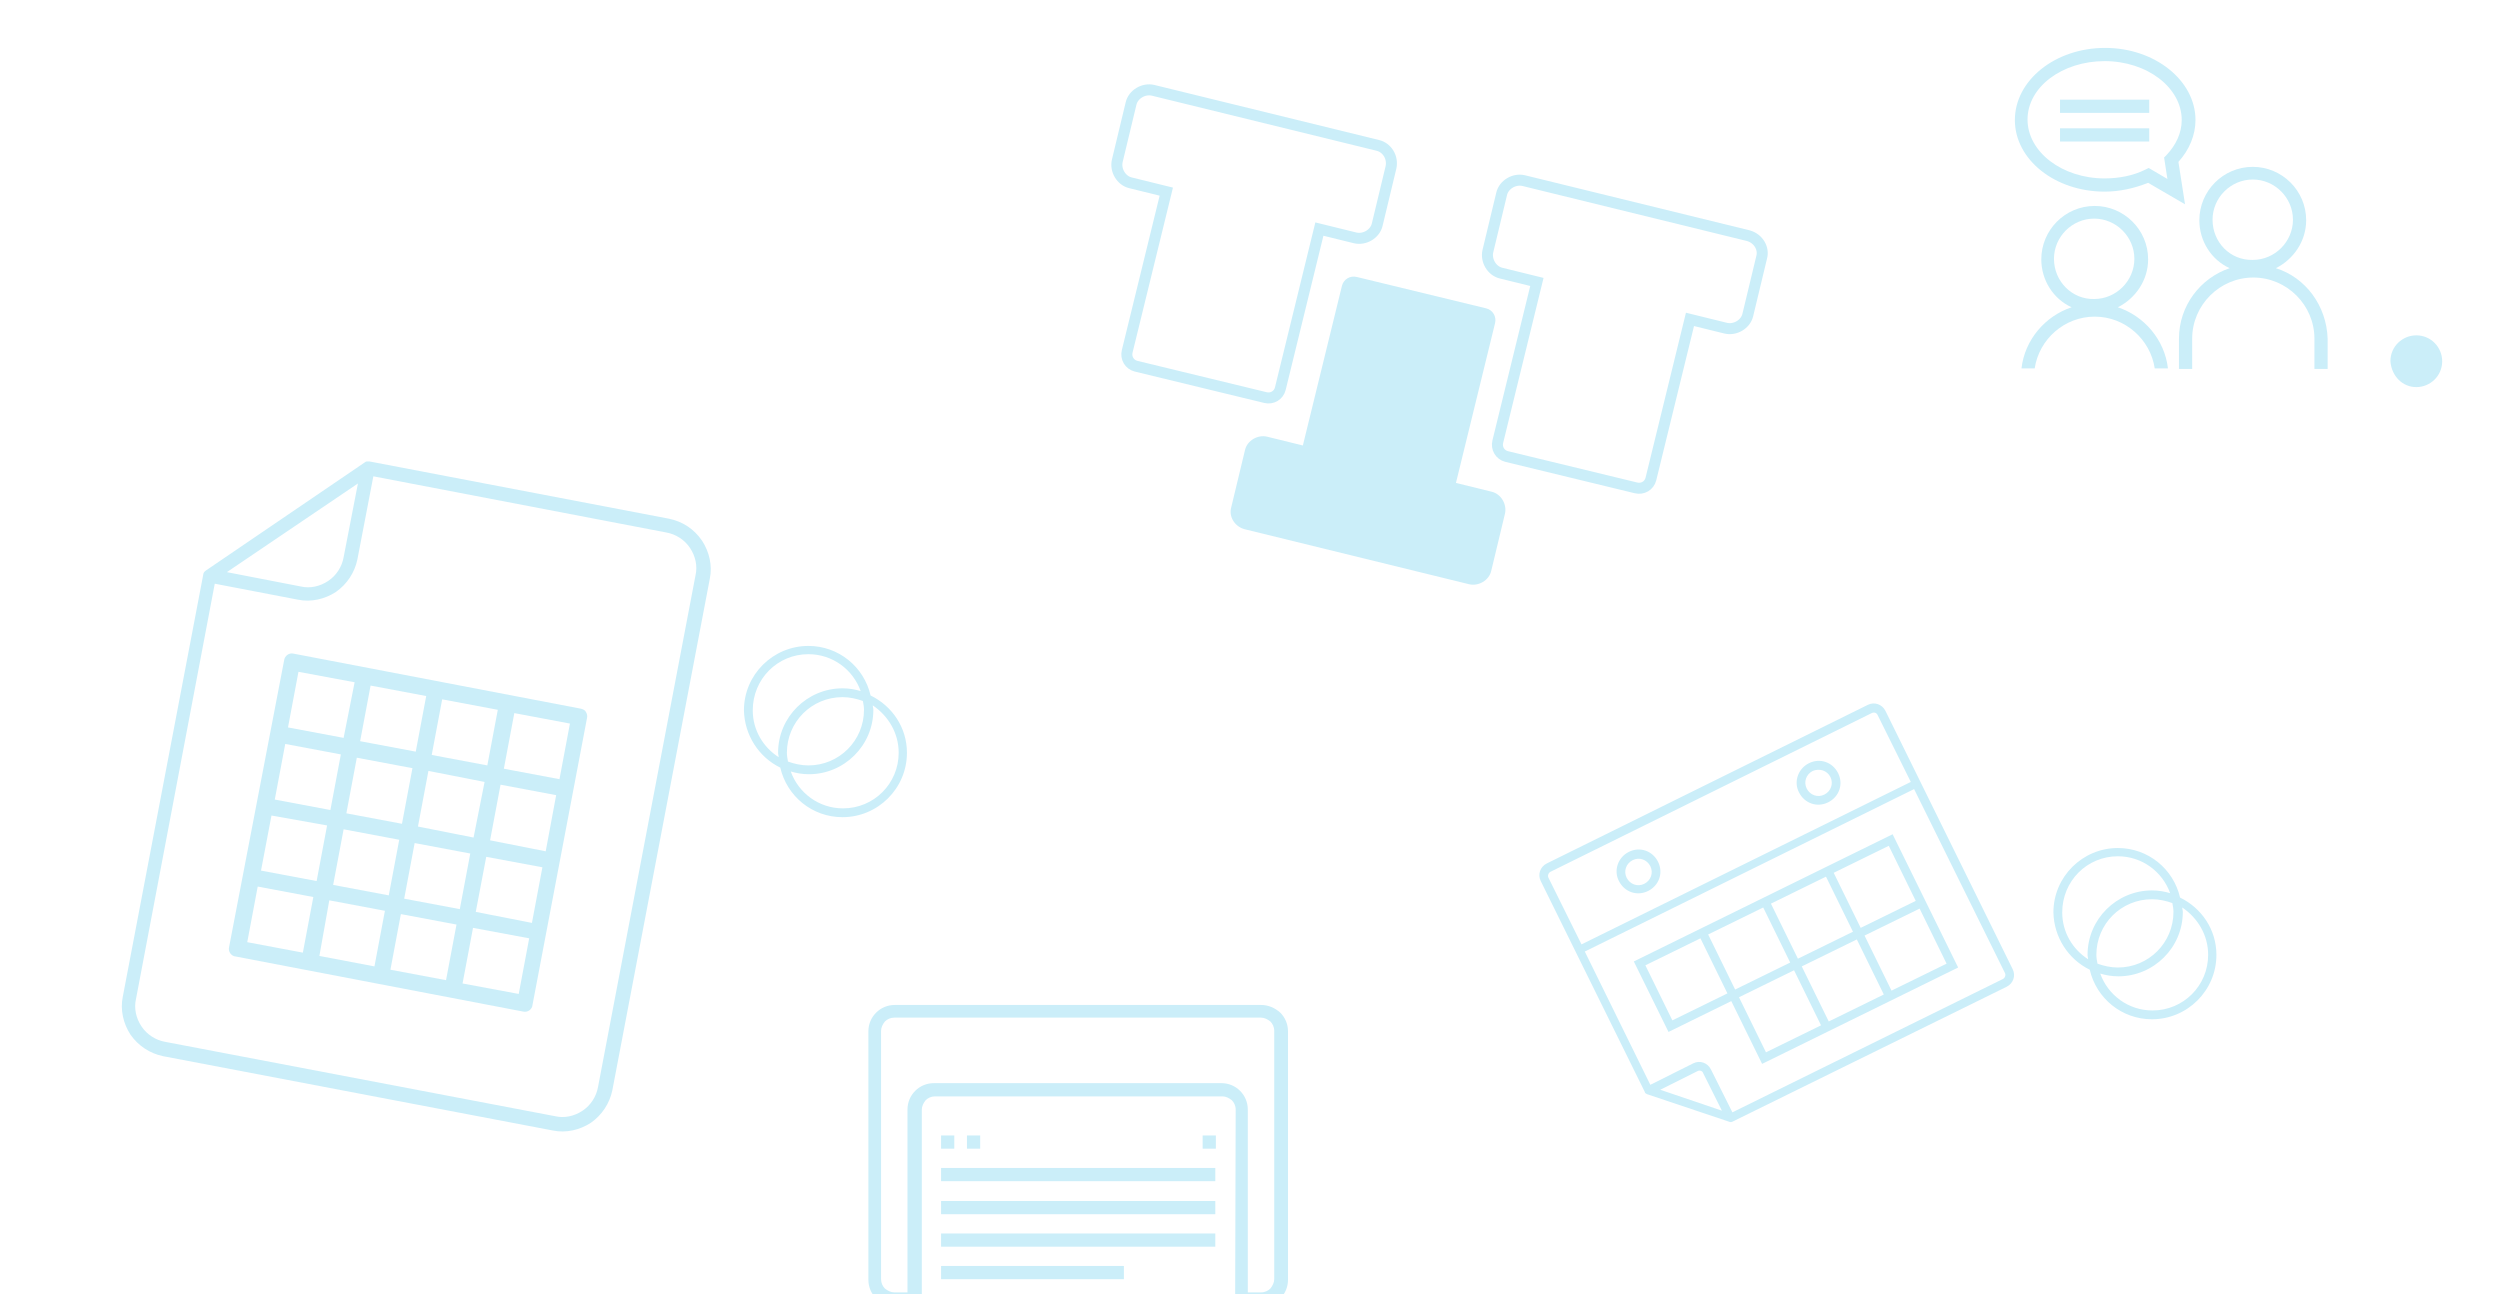 <?xml version="1.0" encoding="utf-8"?>
<!-- Generator: Adobe Illustrator 26.0.2, SVG Export Plug-In . SVG Version: 6.00 Build 0)  -->
<svg version="1.1" id="Calque_1" xmlns="http://www.w3.org/2000/svg" xmlns:xlink="http://www.w3.org/1999/xlink" x="0px" y="0px"
	 viewBox="0 0 454 235" style="enable-background:new 0 0 454 235;" xml:space="preserve">
<style type="text/css">
	.st0{fill:#CBEEF9;}
	.st1{fill:none;stroke:#CBEEF9;stroke-width:2;stroke-miterlimit:10;}
</style>
<path class="st0" d="M438.8,70.3c2.5,0,4.7-2,4.7-4.7c0-2.5-2-4.7-4.7-4.7c-2.5,0-4.7,2-4.7,4.7C434.3,68.3,436.3,70.3,438.8,70.3z"
	/>
<path class="st0" d="M141.7,139.4c1.2,5.2,5.8,9,11.3,9c6.4,0,11.7-5.2,11.7-11.7c0-4.6-2.7-8.5-6.6-10.4c-1.2-5.2-5.8-9-11.3-9
	c-6.4,0-11.7,5.2-11.7,11.7C135.2,133.5,137.8,137.5,141.7,139.4z M163.2,136.7c0,5.6-4.5,10.1-10.1,10.1c-4.4,0-8.1-2.8-9.5-6.7
	c1,0.3,2.1,0.5,3.3,0.5c6.4,0,11.7-5.2,11.7-11.7c0-0.3-0.1-0.5-0.1-0.8C161.3,130,163.2,133.1,163.2,136.7z M142.9,136.7
	c0-5.6,4.5-10.1,10.1-10.1c1.3,0,2.6,0.3,3.7,0.7c0.1,0.5,0.2,1.1,0.2,1.6c0,5.6-4.5,10.1-10.1,10.1c-1.3,0-2.6-0.3-3.7-0.7
	C143,137.8,142.9,137.2,142.9,136.7z M146.8,118.8c4.4,0,8.1,2.8,9.5,6.7c-1-0.3-2.1-0.5-3.3-0.5c-6.4,0-11.7,5.2-11.7,11.7
	c0,0.3,0.1,0.5,0.1,0.8c-2.8-1.8-4.7-4.9-4.7-8.5C136.7,123.3,141.2,118.8,146.8,118.8z"/>
<path class="st0" d="M379.5,176.1c1.2,5.2,5.8,9,11.3,9c6.4,0,11.7-5.2,11.7-11.7c0-4.6-2.7-8.5-6.6-10.4c-1.2-5.2-5.8-9-11.3-9
	c-6.4,0-11.7,5.2-11.7,11.7C373,170.2,375.6,174.2,379.5,176.1z M401,173.4c0,5.6-4.5,10.1-10.1,10.1c-4.4,0-8.1-2.8-9.5-6.7
	c1,0.3,2.1,0.5,3.3,0.5c6.4,0,11.7-5.2,11.7-11.7c0-0.3-0.1-0.5-0.1-0.8C399.1,166.7,401,169.8,401,173.4z M380.7,173.4
	c0-5.6,4.5-10.1,10.1-10.1c1.3,0,2.6,0.3,3.7,0.7c0.1,0.5,0.2,1.1,0.2,1.6c0,5.6-4.5,10.1-10.1,10.1c-1.3,0-2.6-0.3-3.7-0.7
	C380.8,174.5,380.7,173.9,380.7,173.4z M384.6,155.5c4.4,0,8.1,2.8,9.5,6.7c-1-0.3-2.1-0.5-3.3-0.5c-6.4,0-11.7,5.2-11.7,11.7
	c0,0.3,0.1,0.5,0.1,0.8c-2.8-1.8-4.7-4.9-4.7-8.5C374.5,160,379,155.5,384.6,155.5z"/>
<path class="st0" d="M339.2,128c1.2-0.6,2.6-0.1,3.2,1.1l23.1,46.9c0.6,1.2,0.1,2.6-1.1,3.2l-49.8,24.5l0,0c-0.2,0.1-0.4,0.1-0.6,0
	l-14.9-5c-0.2-0.1-0.4-0.2-0.4-0.4L279.8,160c-0.6-1.2-0.1-2.6,1.1-3.2L339.2,128z M339.9,129.5l-58.3,28.8
	c-0.4,0.2-0.6,0.7-0.4,1.1l6,12.1L347,142l-6-12.1C340.8,129.4,340.3,129.3,339.9,129.5L339.9,129.5z M328.5,138.6
	c2-1,4.3-0.2,5.3,1.8s0.2,4.3-1.8,5.3s-4.3,0.2-5.3-1.8C325.7,142,326.5,139.6,328.5,138.6z M295.8,154.7c2-1,4.3-0.2,5.3,1.8
	s0.2,4.3-1.8,5.3S295,162,294,160C293,158.1,293.8,155.7,295.8,154.7z M329.2,140c-1.2,0.6-1.7,2-1.1,3.2s2,1.7,3.2,1.1
	c1.2-0.6,1.7-2,1.1-3.2S330.4,139.5,329.2,140z M296.5,156.2c-1.2,0.6-1.7,2-1.1,3.2s2,1.7,3.2,1.1s1.7-2,1.1-3.2
	S297.7,155.6,296.5,156.2z M347.6,143.3l-59.8,29.5l11.9,24.2l7.8-3.9c1.2-0.6,2.6-0.1,3.2,1.1l3.9,7.8l49.1-24.2
	c0.4-0.2,0.6-0.7,0.4-1.1L347.6,143.3L347.6,143.3z M343.7,151.5l11.9,24.2L320,193.2l-5.6-11.4l-11.4,5.6l-6.3-12.8L343.7,151.5
	L343.7,151.5z M343,153.6l-10,4.9l4.9,10l10-4.9L343,153.6z M331.6,159.2l-10,4.9l4.9,10l10-4.9L331.6,159.2z M320.2,164.8l-10,4.9
	l4.9,10l10-4.9L320.2,164.8z M308.8,170.4l-10,4.9l4.9,10l10-4.9L308.8,170.4z M348.6,165l-10,4.9l4.9,10l10-4.9L348.6,165z
	 M337.2,170.6l-10,4.9l4.9,10l10-4.9L337.2,170.6z M325.8,176.2l-10,4.9l4.9,10l10-4.9L325.8,176.2z M308.3,194.5l-6.8,3.4l11.2,3.8
	l-3.4-6.8C309.2,194.5,308.7,194.3,308.3,194.5L308.3,194.5z"/>
<g>
	<path class="st0" d="M382.2,34.8c2.7,0,5.4-0.6,7.9-1.6l6.7,3.9l-1.2-7.7c2-2.2,3.1-4.9,3.1-7.6c0-7.2-7.4-13.1-16.4-13.1
		c-9.1,0-16.4,5.9-16.4,13.1S373.2,34.8,382.2,34.8L382.2,34.8z M382.2,11.1c7.7,0,14,4.8,14,10.7c0,2.3-1,4.5-2.8,6.4l-0.4,0.4
		l0.6,3.9l-3.4-2l-0.6,0.3c-2.2,1.1-4.8,1.6-7.4,1.6c-7.7,0-14-4.8-14-10.7S374.5,11.1,382.2,11.1L382.2,11.1z"/>
	<path class="st0" d="M374.1,18.1h16.2v2.4h-16.2V18.1z"/>
	<path class="st0" d="M374.1,23.3h16.2v2.4h-16.2V23.3z"/>
	<path class="st0" d="M384.6,55.8c3.2-1.6,5.5-4.9,5.5-8.7c0-5.4-4.4-9.7-9.7-9.7c-5.4,0-9.7,4.4-9.7,9.7c0,3.8,2.2,7.2,5.5,8.7
		c-4.8,1.6-8.5,5.9-9.1,11.1h2.4c0.8-5.3,5.4-9.4,10.9-9.4s10.1,4.1,10.9,9.4h2.4C393.1,61.7,389.4,57.4,384.6,55.8z M373,47
		c0-4,3.3-7.3,7.3-7.3s7.3,3.3,7.3,7.3s-3.3,7.3-7.3,7.3C376.3,54.4,373,51.1,373,47z"/>
	<path class="st0" d="M413.3,48.7c3.2-1.6,5.5-4.9,5.5-8.7c0-5.4-4.4-9.7-9.7-9.7c-5.4,0-9.7,4.4-9.7,9.7c0,3.8,2.2,7.2,5.5,8.7
		c-5.3,1.8-9.2,6.8-9.2,12.8V67h2.4v-5.5c0-6.1,5-11.1,11.1-11.1s11.1,5,11.1,11.1V67h2.4v-5.5C422.5,55.5,418.7,50.4,413.3,48.7z
		 M401.8,39.9c0-4,3.3-7.3,7.3-7.3s7.3,3.3,7.3,7.3s-3.3,7.3-7.3,7.3C405,47.3,401.8,44,401.8,39.9z"/>
</g>
<path class="st1" d="M250.2,26.4l-40.8-10c-1.7-0.4-3.6,0.7-4,2.4l-2.5,10.4c-0.4,1.7,0.7,3.6,2.4,4l6.5,1.6l-7.1,29
	c-0.3,1.2,0.4,2.4,1.6,2.7l23.5,5.7c1.2,0.3,2.4-0.4,2.7-1.6l7.1-29l6.5,1.6c1.7,0.4,3.6-0.7,4-2.4l2.5-10.4
	C253,28.6,251.9,26.8,250.2,26.4z"/>
<path class="st1" d="M317.5,42.8l-40.8-10c-1.7-0.4-3.6,0.7-4,2.4l-2.5,10.4c-0.4,1.7,0.7,3.6,2.4,4l6.5,1.6l-7.1,29
	c-0.3,1.2,0.4,2.4,1.6,2.7l23.5,5.7c1.2,0.3,2.4-0.4,2.7-1.6l7.1-29l6.5,1.6c1.7,0.4,3.6-0.7,4-2.4l2.5-10.4
	C320.4,45.1,319.3,43.3,317.5,42.8z"/>
<path class="st0" d="M226,96.1l40.8,10c1.7,0.4,3.6-0.7,4-2.4l2.5-10.4c0.4-1.7-0.7-3.6-2.4-4l-6.5-1.6l7.1-29
	c0.3-1.2-0.4-2.4-1.6-2.7l-23.5-5.7c-1.2-0.3-2.4,0.4-2.7,1.6l-7.1,29l-6.5-1.6c-1.7-0.4-3.6,0.7-4,2.4l-2.5,10.4
	C223.1,93.8,224.2,95.6,226,96.1z"/>
<path class="st0" d="M121.5,94.2L67.1,83.8c-0.2,0-0.3,0-0.5,0c-0.1,0-0.3,0.1-0.4,0.2l-28.8,19.6c-0.3,0.2-0.5,0.5-0.5,0.8
	L22.3,181c-0.5,2.4,0.1,4.9,1.4,6.9c1.4,2,3.5,3.4,5.9,3.9l70.8,13.5c2.4,0.5,4.9-0.1,6.9-1.4c2-1.4,3.4-3.5,3.9-5.9l17.7-92.9
	c0.5-2.4-0.1-4.9-1.4-6.9C126,96,123.9,94.7,121.5,94.2L121.5,94.2z M65,87.8l-2.6,13.4c-0.3,1.7-1.3,3.3-2.8,4.3s-3.3,1.4-5,1
	l-13.4-2.6L65,87.8z M108.6,197.4c-0.3,1.7-1.3,3.3-2.8,4.3s-3.3,1.4-5,1L30,189.2c-1.7-0.3-3.3-1.3-4.3-2.8s-1.4-3.3-1-5L39,106
	l15.1,2.9c2.4,0.5,4.9-0.1,6.9-1.4c2-1.4,3.4-3.5,3.9-5.9l2.9-15.1L121,96.7c1.7,0.3,3.3,1.3,4.3,2.8s1.4,3.3,1,5L108.6,197.4z"/>
<path class="st0" d="M105.5,128.7l-52.2-10c-0.8-0.2-1.6,0.4-1.7,1.2l-10,52.1c-0.1,0.4,0,0.8,0.2,1.1s0.6,0.6,1,0.6l52.2,10
	c0.4,0.1,0.8,0,1.1-0.2c0.3-0.2,0.6-0.6,0.6-1l9.9-52.1c0.1-0.4,0-0.8-0.2-1.1C106.3,129,105.9,128.8,105.5,128.7L105.5,128.7z
	 M99.1,154.6l-10.1-2l1.9-10.1l10.1,1.9L99.1,154.6z M46.8,161l10.1,1.9L55,173l-10.1-1.9L46.8,161z M74.9,139.5L73,149.6l-10.1-1.9
	l1.9-10.1L74.9,139.5z M62.4,150.6l10.1,1.9l-1.9,10.1l-10.1-1.9L62.4,150.6z M75.3,153.1l10.1,1.9l-1.9,10.1l-10.1-1.9L75.3,153.1z
	 M75.9,150.1l1.9-10.1l10.2,2l-2,10.1L75.9,150.1z M61.9,137L60,147.1l-10.1-1.9l1.9-10.1L61.9,137z M59.4,149.9L57.5,160l-10.1-1.9
	l1.9-10L59.4,149.9z M59.8,163.5l10.1,1.9L68,175.5l-10-1.9L59.8,163.5z M72.8,166l10.1,1.9L81,178l-10.1-1.9L72.8,166z M85.9,168.5
	l10.2,1.9l-1.9,10.1L84,178.6L85.9,168.5z M86.4,165.6l1.9-10l10.2,1.9l-1.9,10.1L86.4,165.6z M78.4,137.1l1.9-10.1l10.1,1.9
	L88.5,139L78.4,137.1z M75.5,136.5l-10.1-1.9l1.9-10.1l10.1,1.9L75.5,136.5z M101.6,141.5l-10.1-1.9l1.9-10.1l10.1,1.9L101.6,141.5z
	 M64.4,123.9l-2,10.1l-10.1-1.9l1.9-10.1L64.4,123.9z"/>
<path class="st0" d="M229,182.5h-66.5c-1.3,0-2.5,0.5-3.4,1.4s-1.4,2.1-1.4,3.4v45.1c0,1.3,0.5,2.5,1.4,3.4s2.1,1.4,3.4,1.4h2.4
	c0,1.3,0.5,2.5,1.4,3.4s2.1,1.4,3.4,1.4h19v13.1c0,0.5,0.3,0.9,0.7,1.1c0.4,0.2,1,0.1,1.3-0.3l13.9-13.9h17.3c1.3,0,2.5-0.5,3.4-1.4
	s1.4-2.1,1.4-3.4h2.4c1.3,0,2.5-0.5,3.4-1.4s1.4-2.1,1.4-3.4v-45.1c0-1.3-0.5-2.5-1.4-3.4C231.5,183,230.3,182.5,229,182.5
	L229,182.5z M224.3,237.1c0,0.6-0.3,1.2-0.7,1.7c-0.4,0.4-1,0.7-1.7,0.7h-17.8c-0.3,0-0.6,0.1-0.8,0.3L191.1,252v-11.4
	c0-0.3-0.1-0.6-0.3-0.8s-0.5-0.3-0.8-0.3h-20.2c-0.6,0-1.2-0.3-1.7-0.7c-0.4-0.4-0.7-1-0.7-1.7v-35.6c0-0.6,0.3-1.2,0.7-1.7
	c0.4-0.4,1-0.7,1.7-0.7H222c0.6,0,1.2,0.3,1.7,0.7c0.4,0.4,0.7,1,0.7,1.7L224.3,237.1z M231.4,232.3c0,0.6-0.3,1.2-0.7,1.7
	c-0.4,0.4-1,0.7-1.7,0.7h-2.4v-33.2c0-1.3-0.5-2.5-1.4-3.4s-2.1-1.4-3.4-1.4h-52.2c-1.3,0-2.5,0.5-3.4,1.4s-1.4,2.1-1.4,3.4v33.2
	h-2.4c-0.6,0-1.2-0.3-1.7-0.7c-0.4-0.4-0.7-1-0.7-1.7v-45.1c0-0.6,0.3-1.2,0.7-1.7c0.4-0.4,1-0.7,1.7-0.7H229c0.6,0,1.2,0.3,1.7,0.7
	c0.4,0.4,0.7,1,0.7,1.7V232.3z"/>
<path class="st0" d="M170.9,206.2h2.4v2.4h-2.4V206.2z"/>
<path class="st0" d="M175.6,206.2h2.4v2.4h-2.4V206.2z"/>
<path class="st0" d="M218.4,206.2h2.4v2.4h-2.4V206.2z"/>
<path class="st0" d="M170.9,212.1h49.8v2.4h-49.8V212.1z"/>
<path class="st0" d="M170.9,218.1h49.8v2.4h-49.8V218.1z"/>
<path class="st0" d="M170.9,224h49.8v2.4h-49.8V224z"/>
<path class="st0" d="M170.9,229.9h33.2v2.4h-33.2V229.9z"/>
</svg>
